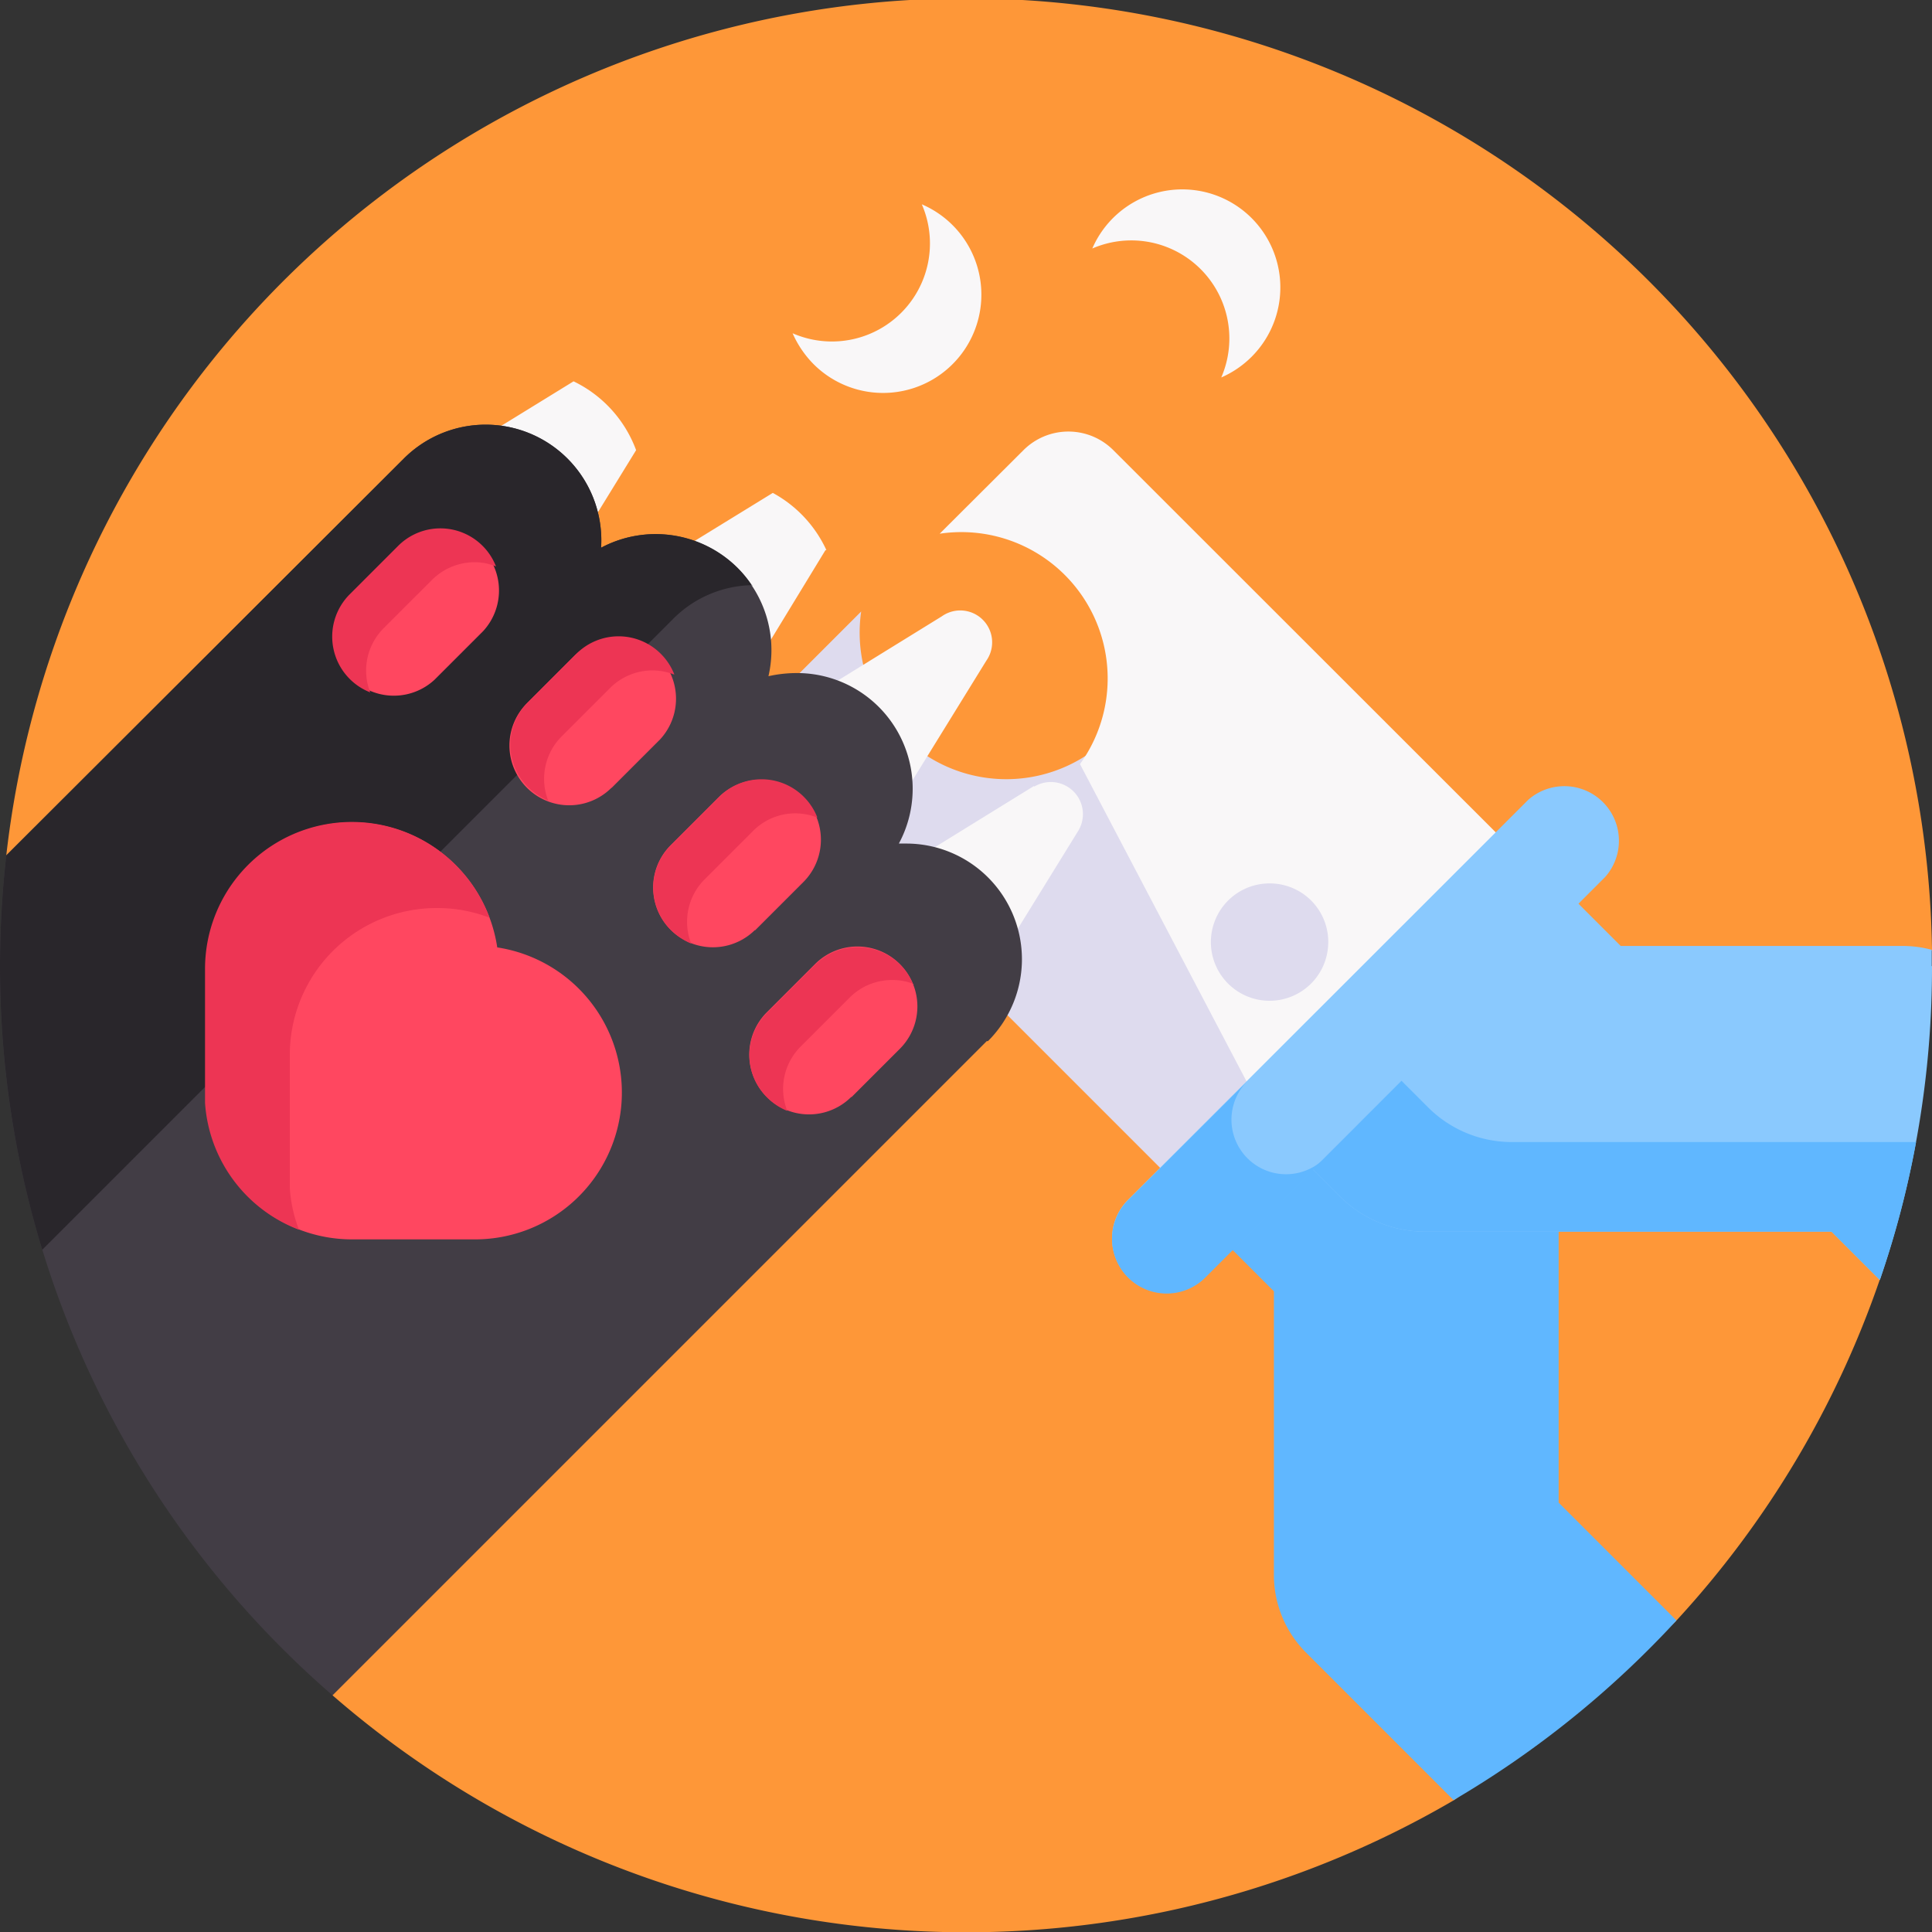 <?xml version="1.0" encoding="UTF-8"?>
<svg xmlns="http://www.w3.org/2000/svg" id="Livello_1" data-name="Livello 1" viewBox="0 0 80 80" width="80px" height="80px">
  <rect x="0" y="0" width="80" height="80" fill="#333333" stroke="none"/>
  <defs>
    <style>
      .cls-1 {
        fill: #fe9738;
      }

      .cls-2 {
        fill: #60b7ff;
      }

      .cls-3 {
        fill: #8ac9fe;
      }

      .cls-4 {
        fill: #dedbee;
      }

      .cls-5 {
        fill: #f9f7f8;
      }

      .cls-6 {
        fill: #423d45;
      }

      .cls-7 {
        fill: #29262b;
      }

      .cls-8 {
        fill: #ff4760;
      }

      .cls-9 {
        fill: #ed3554;
      }
    </style>
  </defs>
  <g>
    <path class="cls-1" d="M74.61,44.79s3.87,6.35,3.23,8.19h0A40,40,0,0,1,69.42,67.1c-1.45,1.58-4.63.12-6.32,1.45-1.43,1.12-1.33,5.06-2.91,6A40,40,0,0,1,13.77,70.2L8.51,51.75.26,35.42A40,40,0,0,1,80,39.32c0,.23-5.38,5.47-5.38,5.47Zm0,0"></path>
    <path class="cls-2" d="M69.42,67.1a40.27,40.27,0,0,1-9.23,7.44l-6.11-6.11a4.55,4.55,0,0,1-1.33-3.21V53.47L50,50.72l3.35-3.35,11.19,2.15v12.7Zm0,0"></path>
    <path class="cls-3" d="M80,40a39.85,39.85,0,0,1-2.16,13l-2-2H59a5,5,0,0,1-3.52-1.46l-2.12-2.12,11-11,2.75,2.75H78.81a4.66,4.66,0,0,1,1.18.16c0,.23,0,.45,0,.68Zm0,0"></path>
    <path class="cls-2" d="M79.34,47.29A38.36,38.36,0,0,1,77.84,53l-2-2H59a5,5,0,0,1-3.52-1.46l-2.12-2.12L57,43.72l2.12,2.12a4.91,4.91,0,0,0,3.51,1.45Zm0,0"></path>
    <path class="cls-4" d="M45.24,31.13,59.65,38.7,49,49.32l-16.8-16.8a2.65,2.65,0,0,1,0-3.74l3.46-3.46a6.07,6.07,0,0,0,9.54,5.81Zm0,0"></path>
    <path class="cls-5" d="M44.72,31.64l7.57,14.42L62.91,35.44,46.11,18.65a2.63,2.63,0,0,0-3.74,0L38.91,22.1a6.06,6.06,0,0,1,5.81,9.54Zm0,0"></path>
    <path class="cls-3" d="M49.91,52.88,66.47,36.31a2.26,2.26,0,0,0-3.19-3.19L46.71,49.68a2.26,2.26,0,0,0,3.2,3.2Zm0,0"></path>
    <path class="cls-2" d="M54.81,48l-4.9,4.9a2.26,2.26,0,0,1-3.2-3.2l4.9-4.89A2.26,2.26,0,0,0,54.81,48Zm0,0"></path>
    <path class="cls-4" d="M55,39a2.43,2.43,0,1,1-2.42-2.42A2.42,2.42,0,0,1,55,39Zm0,0"></path>
    <path class="cls-5" d="M26.34,18.64l-2.51,4.08L19.51,18.4l4.24-2.61a5.14,5.14,0,0,1,2.59,2.85Zm0,0"></path>
    <path class="cls-5" d="M34.18,22.78,31,28l-4.32-4.32L32,20.41a5.15,5.15,0,0,1,2.22,2.37Zm0,0"></path>
    <path class="cls-5" d="M39,25.52l-6.48,4,4.32,4.32,4-6.48A1.32,1.32,0,0,0,39,25.52Zm0,0"></path>
    <path class="cls-5" d="M42.81,32.55l-6.48,4,4.32,4.33,4-6.48a1.33,1.33,0,0,0-1.82-1.83Zm0,0"></path>
    <path class="cls-6" d="M40.86,43.11,13.77,70.2A39.88,39.88,0,0,1,0,40a40.68,40.68,0,0,1,.26-4.58L16.71,19a4.79,4.79,0,0,1,8.18,3.68A4.8,4.8,0,0,1,31.82,28,5.36,5.36,0,0,1,33,27.87a4.79,4.79,0,0,1,4.22,7.06h.29a4.79,4.79,0,0,1,3.4,8.18Zm0,0"></path>
    <path class="cls-7" d="M31.15,24.23a4.73,4.73,0,0,0-3.27,1.39L1.75,51.75A40,40,0,0,1,0,40a40.68,40.68,0,0,1,.26-4.58L16.71,19a4.79,4.79,0,0,1,8.18,3.68,4.81,4.81,0,0,1,5.66.84,4.63,4.63,0,0,1,.6.74Zm0,0"></path>
    <path class="cls-8" d="M18,28.14l2-2a2.48,2.48,0,0,0-3.51-3.5l-2,2A2.48,2.48,0,0,0,18,28.14Zm0,0"></path>
    <path class="cls-9" d="M20.55,23.46a2.37,2.37,0,0,0-.9-.18,2.51,2.51,0,0,0-1.76.73l-2,2a2.48,2.48,0,0,0-.56,2.66,2.48,2.48,0,0,1-.85-4.06l2-2a2.47,2.47,0,0,1,3.51,0,2.44,2.44,0,0,1,.55.85Zm0,0"></path>
    <path class="cls-8" d="M35.26,45.43l2-2a2.48,2.48,0,0,0-3.51-3.51l-2,2a2.47,2.47,0,1,0,3.5,3.5Zm0,0"></path>
    <path class="cls-8" d="M25.33,32.62l2-2a2.48,2.48,0,0,0-3.51-3.5l-2,2a2.47,2.47,0,0,0,3.5,3.5Zm0,0"></path>
    <path class="cls-8" d="M31.25,38.54l2-2A2.48,2.48,0,0,0,29.77,33l-2,2a2.47,2.47,0,0,0,3.5,3.5Zm0,0"></path>
    <path class="cls-8" d="M14.59,34.05a6.08,6.08,0,0,1,6,5.18,6.08,6.08,0,0,1-.91,12.09h-5.1a6.07,6.07,0,0,1-6.06-5.65c0-.13,0-5.54,0-5.54a6.08,6.08,0,0,1,6.08-6.08Zm0,0"></path>
    <path class="cls-9" d="M20.27,38a6,6,0,0,0-2.17-.4A6.08,6.08,0,0,0,12,43.65s0,5.4,0,5.54a5.81,5.81,0,0,0,.38,1.73,6.05,6.05,0,0,1-3.89-5.25c0-.13,0-5.54,0-5.54A6.08,6.08,0,0,1,20.27,38Zm0,0"></path>
    <path class="cls-9" d="M27.91,27.93a2.52,2.52,0,0,0-.9-.17,2.49,2.49,0,0,0-1.75.73l-2,2a2.48,2.48,0,0,0-.56,2.66,2.58,2.58,0,0,1-.84-.56,2.48,2.48,0,0,1,0-3.51l2-2a2.47,2.47,0,0,1,3.51,0,2.49,2.49,0,0,1,.55.84Zm0,0"></path>
    <path class="cls-9" d="M33.83,33.85a2.46,2.46,0,0,0-2.65.56l-2,2a2.48,2.48,0,0,0-.56,2.66,2.69,2.69,0,0,1-.84-.56,2.48,2.48,0,0,1,0-3.51l2-2a2.47,2.47,0,0,1,3.51,0,2.49,2.49,0,0,1,.55.84Zm0,0"></path>
    <path class="cls-9" d="M37.84,40.75a2.32,2.32,0,0,0-.9-.17,2.48,2.48,0,0,0-1.75.72l-2,2A2.48,2.48,0,0,0,32.6,46a2.52,2.52,0,0,1-.84-.56,2.47,2.47,0,0,1,0-3.5l2-2a2.5,2.5,0,0,1,3.51,0,2.44,2.44,0,0,1,.55.85Zm0,0"></path>
    <path class="cls-5" d="M38.17,8.46a4.07,4.07,0,1,1-4.49,6.61,4.26,4.26,0,0,1-.86-1.27,4.06,4.06,0,0,0,5.35-5.34Zm0,0"></path>
    <path class="cls-5" d="M45.23,10.29a4.06,4.06,0,1,1,6.6,4.48,4.09,4.09,0,0,1-1.26.86,4.06,4.06,0,0,0-5.34-5.34Zm0,0"></path>
  </g>
</svg>
